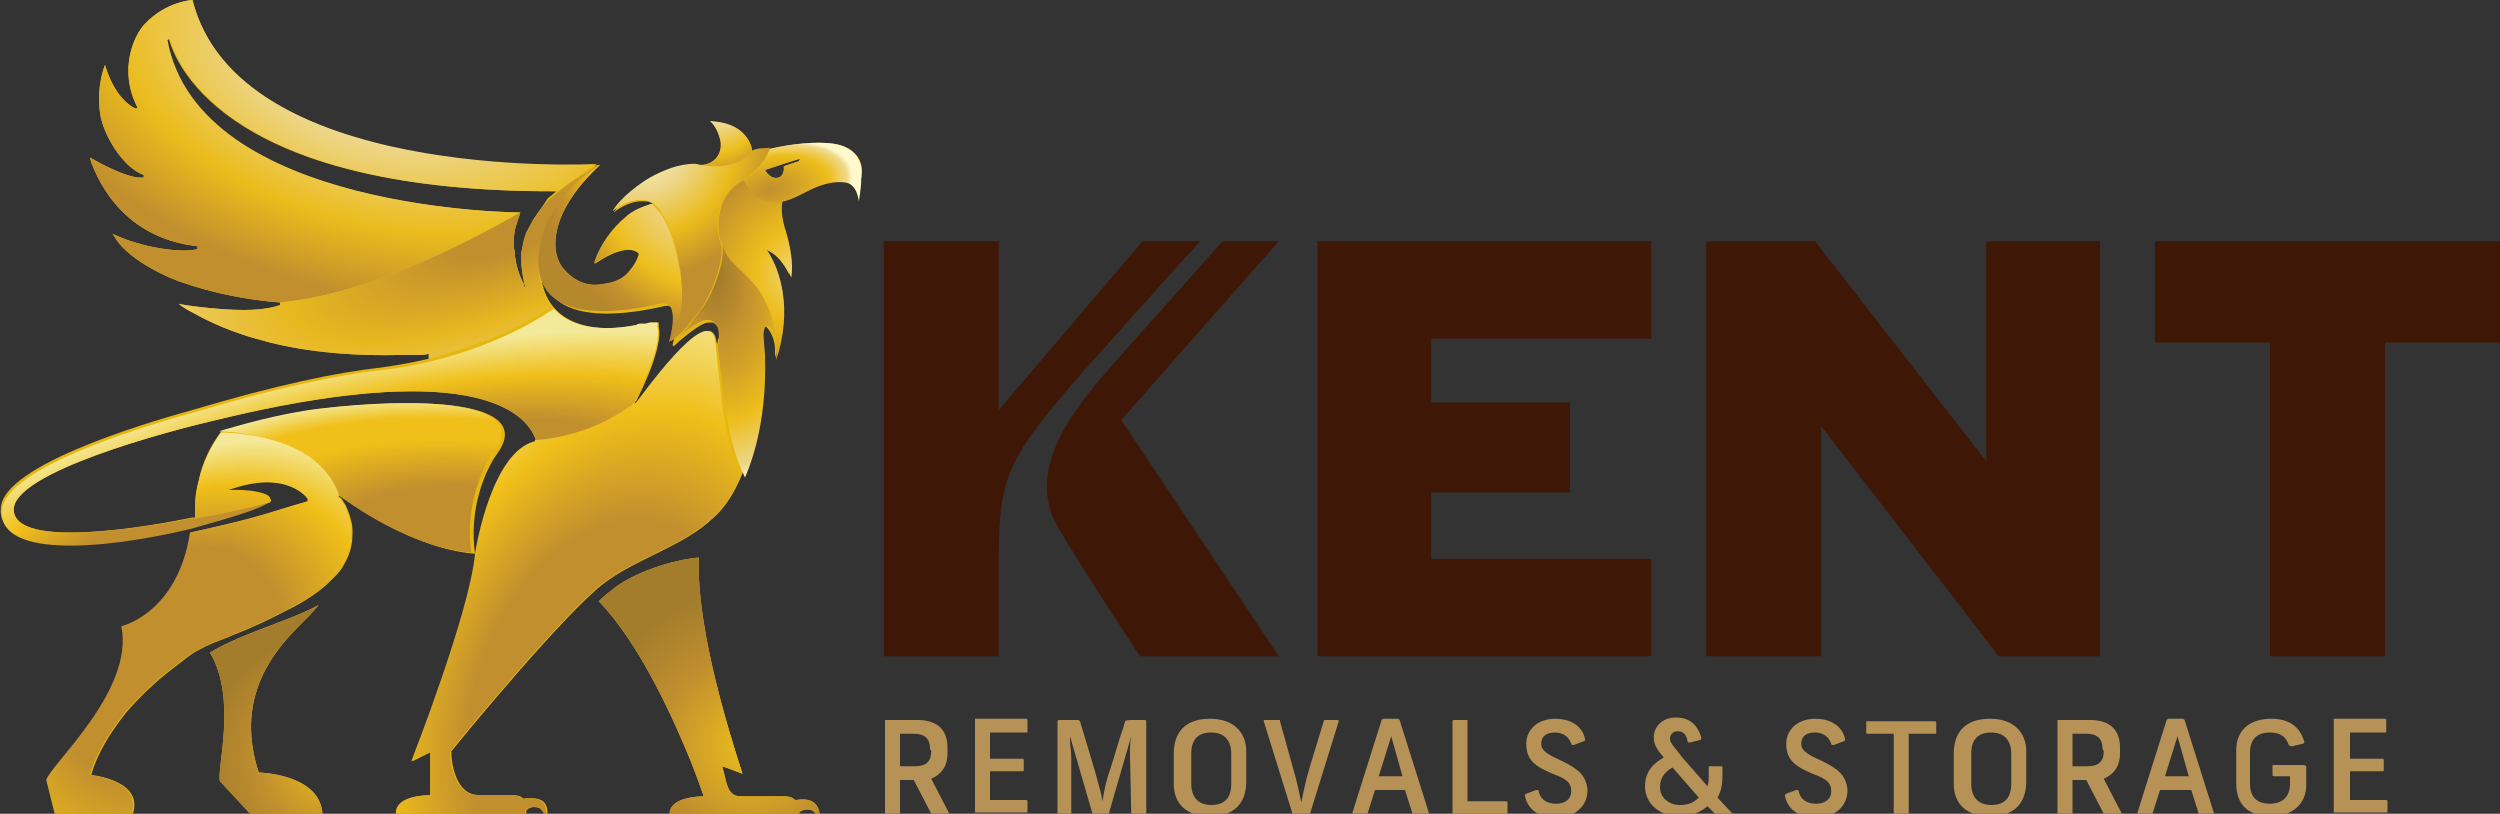 <?xml version="1.0" encoding="utf-8"?>
<!-- Generator: Adobe Illustrator 22.1.0, SVG Export Plug-In . SVG Version: 6.00 Build 0)  -->
<svg version="1.1" id="Logos" xmlns="http://www.w3.org/2000/svg" xmlns:xlink="http://www.w3.org/1999/xlink" x="0px" y="0px"
	 viewBox="0 0 200 65.1" style="enable-background:new 0 0 200 65.1;" xml:space="preserve">
<rect x="0" y="0" width="200" height="65.1" fill="#333333" stroke="none"/>
<style type="text/css">
	.st0{fill:#E6B711;}
	.st1{fill:url(#SVGID_1_);}
	.st2{fill:url(#SVGID_2_);}
	.st3{fill:url(#SVGID_3_);}
	.st4{fill:url(#SVGID_4_);}
	.st5{fill:url(#SVGID_5_);}
	.st6{fill:url(#SVGID_6_);}
	.st7{fill:url(#SVGID_7_);}
	.st8{fill:url(#SVGID_8_);}
	.st9{fill:url(#SVGID_9_);}
	.st10{fill:url(#SVGID_10_);}
	.st11{fill:url(#SVGID_11_);}
	.st12{fill:none;}
	.st13{fill:url(#SVGID_12_);}
	.st14{fill:url(#SVGID_13_);}
	.st15{fill:url(#SVGID_14_);}
	.st16{fill:url(#SVGID_15_);}
	.st17{fill:url(#SVGID_16_);}
	.st18{fill:#B79257;}
	.st19{fill:#3E1707;}
</style>
<g>
	<g>
		<g>
			<g>
				<g>
					<g>
						<g>
							<path class="st0" d="M66.7,11.5c-1.3-0.2-3.4,0-5,0.4c-0.5,0.1-1.1,0-1.5,0.3c0,0-0.1-2.3-3.4-2.5c0,0,0.5,0.3,0.8,1.4
								s-0.4,2.1-1.6,2.1c-0.1,0-0.1,0-0.2,0c0,0,0,0-0.1,0c-1.3,0-2.5,0.5-3.6,1.1c-0.7,0.4-2.4,1.6-3,2.7c0.6-0.5,1.5-0.9,2.2-0.9
								c0.3,0,0.7,0,0.9,0.2c-0.6,0.2-1.5,0.5-2.1,1.1c-2,1.7-2.5,3.7-2.5,3.7c2.8-1.9,3.6-0.8,3.6-0.8s-0.1,0.6-0.7,1.3
								c-0.5,0.7-1.3,1-2.1,1.1C47,23,45.9,22.5,45,21.4c-0.9-1.2-0.6-3,0-4.3c0.7-1.5,1.8-2.8,3-3.9l0,0C46.7,13.3,19,14.4,15.4,0
								c0,0-2.1,0.1-3.8,1.9C10.8,2.7,9.4,5.5,11,8.6l-0.1,0.1c0,0-1.6-0.5-2.5-3.5c0,0-0.7,1.6-0.4,3.8c0.2,1.7,1.8,4.4,3.5,5v0.2
								c-1.3,0.2-4.3-1.6-4.3-1.6L7.3,13c2.5,6.5,8.2,6.6,8.5,6.7v0.2c-0.5,0.3-3.7,0.2-6.6-1.1L9,18.7L9.2,19
								c0.8,1.4,3.2,2.8,5.1,3.5c2.8,1,5.6,1.5,8.1,1.7v0.2c0,0-0.9,0.4-2.9,0.4s-5-0.4-5.2-0.5c0,0,0.3,0.3,1.1,0.7
								c1.6,0.9,3.3,1.6,5.1,2.1c2.7,0.8,6.4,1.4,11.3,1.3c0.5,0,1,0,1.5,0c0.3,0,0.7,0,1-0.1c0,0.1,0,0.3,0,0.4
								c-1.7,0.4-3.1,0.6-3.8,0.7c-3.6,0.4-8.4,1.4-15.1,3.4c-1.8,0.5-14.6,4-15.3,7.6c-0.7,4,7.6,3.5,15.1,1.7
								c3.6-0.9,5.4-1.6,6.2-2l0,0l0,0l0,0c0.8-0.5-1-1-3.1-0.9l0,0v-0.1c4.7-1.6,6.4,0.8,6.4,0.8v0.2c-3.5,1-3.5,1.2-9.4,2.5
								c-1,6.5-5.5,7.5-5.5,7.5c1.1,5.1-5.7,11.1-6,12.3l0.7,2.8h6.1c1-2.8-3.3-3.2-3.3-3.2c0.5-1.8,1.6-3.5,2.8-5
								c1.1-1.3,2.4-2.5,3.7-3.5c0.7-0.5,1.3-1.1,2.1-1.5c0.7-0.4,1.5-0.7,2.3-1c0.6-0.3,1.3-0.5,1.9-0.8c1.2-0.5,2.3-1.1,3.5-1.7
								c0.9-0.5,1.7-1,2.5-1.7c0.5-0.5,1.1-1,1.4-1.6c0.3-0.5,0.5-1,0.6-1.5c0.1-0.4,0.1-0.9,0.1-1.3c0-0.4-0.1-0.7-0.2-1.1
								c-0.1-0.3-0.2-0.5-0.3-0.8c-0.1-0.2-0.2-0.3-0.3-0.5c-0.1-0.1-0.1-0.2-0.2-0.2l-0.1-0.1l0.1-0.1c1,0.7,5.8,4.3,10.8,4.7
								c-0.5-3.6,0.8-6.6,1.7-7.9c3.4-4.5-6.5-4.6-14-3.7c-3.3,0.4-6.6,1.4-8,1.8c-0.9,1.2-1.5,2.5-1.8,3.9
								c-0.2,0.7-0.3,1.5-0.3,2.2c0,0.2,0,0.5,0,0.7v0.1h-0.2C12,42.1,1.2,44,1.1,40.8c-0.1-3,12.3-6.3,16.2-7.2
								c19.7-4.8,24.8-1,25.6,1.7c-3.4,0.8-4.7,8.3-4.8,9C37.7,48.9,33,60.9,33,60.9l1.4-0.7l0.1-0.1v3.5c-3.2,0.1-2.7,1.6-2.7,1.6
								h10.3c0-0.1,0-0.2,0-0.3c0.1-0.3,0.6-0.4,1-0.3c0.3,0.1,0.4,0.3,0.5,0.5h0.2c0-0.9-0.4-1.4-1.9-1.2c-0.2,0,0-0.3-1.1-0.3
								c0,0-1.4,0-2.5,0c-1.9,0-2.2-2.7-2.2-3.5c0,0,0,0,0.1-0.1c0.7-0.9,9.1-11.1,12.2-13.4c2.7-2,6.3-2.9,8.7-5.2
								c1-0.9,1.7-2.1,2.2-3.3c0.2-0.5,1.8-3.9,1.6-9.8c-0.1-1.4-0.2-1.8,0-2.2c0.1-0.4,1,0.4,1.1,1.7c0,0.3,0,0.6,0,0.8
								c0.3-0.9,0.5-1.8,0.6-2.9c0.3-3.6-1.2-5.7-1.4-5.9c1.1,0.3,1.9,2.1,1.9,2.1c0.2-1.1-0.1-2.6-0.4-3.6c-0.4-1.2-0.4-2-0.3-2.5
								c0.8-0.2,1.6-0.6,2.4-1c1.2-0.6,2.2-0.7,2.8-0.6c1,0.1,1.1,1.5,1.1,1.5s0.2-1,0.2-1.8C69.1,13.1,68.6,11.8,66.7,11.5z
								 M42.7,17.5c-0.2,0.4-0.4,0.7-0.6,1.1c-0.2,0.5-0.3,1.1-0.4,1.6c0,0.2,0,0.4,0,0.6c0,0.5,0.1,1.1,0.2,1.6
								c0,0.2,0.1,0.3,0.1,0.5V23c-0.1-0.1-0.1-0.2-0.1-0.3c-0.4-0.7-0.6-1.5-0.7-2.2c0-0.2,0-0.4-0.1-0.7c0-0.6,0-1.2,0.2-1.8
								c0.1-0.3,0.2-0.6,0.3-0.9V17l0,0l0,0l0,0c-0.1,0-25.8-0.1-28.3-13.8l0.2-0.1c0.7,2.5,5.2,12.3,31,12.2
								c-0.2,0.2-0.5,0.4-0.7,0.6C43.5,16.4,43.1,16.9,42.7,17.5z M57.4,27.5L57.4,27.5c-0.1-0.1-0.1-0.2-0.1-0.3
								c-0.6-3.1-6,4.7-6.4,5.1l-0.1-0.1c0,0,0-0.1,0.1-0.1c1.6-3.2,2-5.1,1.8-5.9l0,0v-0.1l0,0V26l0,0v-0.1l0,0c0,0,0,0,0-0.1l0,0
								c0,0,0,0-0.1,0l0,0c0,0,0,0-0.1,0l0,0c0,0,0,0-0.1,0l0,0c0,0,0,0-0.1,0l0,0l0,0c0,0,0,0-0.1,0l0,0h-0.1l0,0
								c-0.1,0-0.3,0.1-0.4,0.1c-0.1,0-0.1,0-0.2,0c-0.1,0-0.1,0-0.2,0c-0.1,0-0.2,0-0.3,0.1l0,0c-3.6,0.7-5.6-0.2-6.6-1.3l0,0
								c-1.2-1.3-1.1-3-1.1-3h0.1c0.5,4.7,7.5,3.3,9.7,2.8c1.7-0.4,0.8,2.8,0.7,3.1l0,0l0.1,0.1l0,0l0,0c0.4-0.4,1.7-1.5,2.4-1.8
								c0.2-0.1,0.4-0.1,0.6-0.1c0.2,0,0.3,0.1,0.4,0.2c0.3,0.2,0.4,0.6,0.4,0.9C57.4,27,57.4,27.3,57.4,27.5z M63.9,12.9l-1.2,0.4
								c0,0.1,0.1,0.7-0.4,0.9c-0.7,0.2-1.1-0.6-1.1-0.6s2.7-0.9,2.8-0.9L63.9,12.9z M20.7,61.8c-1.9-5.8,1-9.5,3.2-11.7
								c0.6-0.6,1.1-1.1,1.6-1.7c-2.4,1.3-6,2.2-8.7,3.8c2.2,3.7,0.5,9.4,0.8,10.3l2.6,2.8h5.6C25.8,61.9,20.7,61.8,20.7,61.8z
								 M63.7,64c-0.3,0-0.1-0.3-1.1-0.3c0,0-2.4,0-3.4,0c-1.1,0-1.1-1.4-1.4-2.3v-0.1l1.6,0.6c-3-9.2-3.6-14.4-3.5-17.3
								c-2.2,0.2-5.1,1.2-6.7,2.4c-0.4,0.3-0.9,0.7-1.3,1.1c3.5,3.6,6.3,10.2,7.4,12.9c0.3,0.8,0.5,1.3,0.5,1.3l0.5,1.4
								c-3.2,0.1-2.7,1.6-2.7,1.6h10.3c0-0.1,0-0.1,0-0.2c0.1-0.3,0.6-0.4,1-0.3c0.2,0.1,0.4,0.3,0.5,0.5h0.2
								C65.5,64.3,65,63.8,63.7,64z M21.3,40.2L21.3,40.2L21.3,40.2L21.3,40.2z"/>
						</g>
					</g>
					<g>
						
							<radialGradient id="SVGID_1_" cx="3620.461" cy="-287.525" r="24.445" fx="3624.605" fy="-282.832" gradientTransform="matrix(0.232 0 0 -0.232 -783.102 -57.968)" gradientUnits="userSpaceOnUse">
							<stop  offset="0" style="stop-color:#FFF9CC"/>
							<stop  offset="0.116" style="stop-color:#FAF0BB"/>
							<stop  offset="0.346" style="stop-color:#EED98E"/>
							<stop  offset="0.371" style="stop-color:#EDD689"/>
							<stop  offset="0.685" style="stop-color:#EDBE1C"/>
							<stop  offset="1" style="stop-color:#C18F2E"/>
						</radialGradient>
						<path class="st1" d="M56.8,9.7c0,0,0.5,0.3,0.8,1.4s-0.4,2.1-1.6,2.1c-0.1,0-0.1,0-0.2,0c0,0,0,0-0.1,0c3.5,0.8,4.5-1,4.5-1
							C60.2,12.2,60.1,9.8,56.8,9.7z"/>
						
							<radialGradient id="SVGID_2_" cx="3490.044" cy="-511.904" r="43.422" gradientTransform="matrix(0.232 0 0 -0.232 -783.102 -57.968)" gradientUnits="userSpaceOnUse">
							<stop  offset="0" style="stop-color:#EDBE1C"/>
							<stop  offset="0.58" style="stop-color:#C18F2E"/>
							<stop  offset="1" style="stop-color:#A47D2C"/>
						</radialGradient>
						<path class="st2" d="M20.7,61.8c-1.9-5.8,1-9.5,3.2-11.7c0.6-0.6,1.1-1.1,1.6-1.7c-2.4,1.3-6,2.2-8.7,3.8
							c2.2,3.7,0.5,9.4,0.8,10.3l2.6,2.8h5.6C25.8,61.9,20.7,61.8,20.7,61.8z"/>
						<g>
							
								<radialGradient id="SVGID_3_" cx="3634.102" cy="-507.063" r="53.152" gradientTransform="matrix(0.232 0 0 -0.232 -783.102 -57.968)" gradientUnits="userSpaceOnUse">
								<stop  offset="0" style="stop-color:#EDBE1C"/>
								<stop  offset="0.58" style="stop-color:#C18F2E"/>
								<stop  offset="1" style="stop-color:#A47D2C"/>
							</radialGradient>
							<path class="st3" d="M63.7,64c-0.3,0-0.1-0.3-1.1-0.3c0,0-2.4,0-3.4,0c-1.1,0-1.1-1.4-1.4-2.3v-0.1l1.6,0.6
								c-3-9.2-3.6-14.4-3.5-17.3c-2.2,0.2-5.1,1.2-6.7,2.4c-0.4,0.3-0.9,0.7-1.3,1.1c3.5,3.6,6.3,10.2,7.4,12.9
								c0.3,0.8,0.5,1.3,0.5,1.3l0.5,1.4c-3.2,0.1-2.7,1.6-2.7,1.6h10.3c0-0.1,0-0.1,0-0.2c0.1-0.3,0.6-0.4,1-0.3
								c0.2,0.1,0.4,0.3,0.5,0.5h0.2C65.5,64.3,65,63.8,63.7,64z"/>
						</g>
						
							<radialGradient id="SVGID_4_" cx="3500.21" cy="901.809" r="29.231" gradientTransform="matrix(-0.226 5.426493e-02 2.914103e-02 0.121 826.317 -283.841)" gradientUnits="userSpaceOnUse">
							<stop  offset="4.365410e-03" style="stop-color:#C18F2E"/>
							<stop  offset="0.316" style="stop-color:#D2A127"/>
							<stop  offset="0.713" style="stop-color:#EDBE1C"/>
							<stop  offset="0.932" style="stop-color:#F0D989"/>
							<stop  offset="0.951" style="stop-color:#F4E29D"/>
							<stop  offset="1" style="stop-color:#FFF9CC"/>
						</radialGradient>
						<path class="st4" d="M66.7,11.5c-1.3-0.2-3.4,0-5.1,0.4c-0.2,0.6-0.8,1.8-2.2,2.5c0.1,0.3,0.6,1.2,1.5,1.6
							c1.4,0.6,2.7-0.2,3.9-0.8s2.2-0.7,2.8-0.6c1,0.1,1.1,1.5,1.1,1.5s0.2-1,0.2-1.8C69.1,13.1,68.6,11.8,66.7,11.5z M63.9,12.9
							l-1.2,0.4c0,0.1,0.1,0.7-0.4,0.9c-0.7,0.2-1.1-0.6-1.1-0.6s2.7-0.9,2.8-0.9L63.9,12.9z"/>
						
							<radialGradient id="SVGID_5_" cx="3800.078" cy="318.892" r="142.273" gradientTransform="matrix(-8.365428e-02 0.216 0.143 5.549835e-02 320.247 -782.615)" gradientUnits="userSpaceOnUse">
							<stop  offset="0" style="stop-color:#C18F2E"/>
							<stop  offset="0.449" style="stop-color:#C18F2E"/>
							<stop  offset="0.726" style="stop-color:#F0BF19"/>
							<stop  offset="1" style="stop-color:#F4E999"/>
						</radialGradient>
						<path class="st5" d="M57.2,27.2c-0.6-3.1-6,4.7-6.4,5.1l-0.1-0.1l0,0c-2.2,1.8-5.1,2.8-7.9,3v0.1c-3.4,0.8-4.7,8.3-4.8,9
							c-0.4,4.6-5.1,16.6-5.1,16.6l1.4-0.7l0.1-0.1v3.5c-3.2,0.1-2.7,1.6-2.7,1.6H42c0-0.1,0-0.2,0-0.3c0.1-0.3,0.6-0.4,1-0.3
							c0.3,0.1,0.4,0.3,0.5,0.5h0.2c0-0.9-0.4-1.4-1.9-1.2c-0.2,0,0-0.3-1.1-0.3c0,0-1.4,0-2.5,0c-1.9,0-2.2-2.7-2.2-3.5
							c0,0,0,0,0.1-0.1c0.7-0.9,9.1-11.1,12.2-13.4c2.7-2,6.3-2.9,8.7-5.2c1-0.9,1.7-2.1,2.2-3.3C57.8,34.9,57.6,30.4,57.2,27.2z"/>
						
							<radialGradient id="SVGID_6_" cx="3623.505" cy="-306.86" r="62.635" gradientTransform="matrix(0.232 0 0 -0.232 -783.102 -57.968)" gradientUnits="userSpaceOnUse">
							<stop  offset="0" style="stop-color:#FFF9CC"/>
							<stop  offset="0.116" style="stop-color:#FAF0BB"/>
							<stop  offset="0.346" style="stop-color:#EED98E"/>
							<stop  offset="0.371" style="stop-color:#EDD689"/>
							<stop  offset="0.685" style="stop-color:#EDBE1C"/>
							<stop  offset="0.897" style="stop-color:#C18F2E"/>
							<stop  offset="1" style="stop-color:#B5882D"/>
						</radialGradient>
						<path class="st6" d="M43.1,21.5c0.5,4.7,7.5,3.3,9.7,2.8c1.7-0.4,0.8,2.8,0.7,3.1c0.2-0.2,0.3-0.3,0.4-0.5
							c0.2-0.3,0.2-0.5,0.3-0.7c0.1-0.3,0.2-0.6,0.2-0.9c0.2-0.9,0.2-1.8,0.1-2.9c-0.1-0.9-0.3-1.8-0.5-2.6
							c-0.2-0.8-0.5-1.6-0.9-2.3c-0.2-0.4-0.6-0.9-1-1.2c-0.6,0.2-1.5,0.5-2.1,1.1c-2,1.7-2.5,3.7-2.5,3.7c2.8-1.9,3.6-0.8,3.6-0.8
							s-0.1,0.6-0.7,1.3c-0.5,0.7-1.3,1-2.1,1.1C47,23,45.9,22.5,45,21.4c-0.9-1.2-0.6-3,0-4.3c0.7-1.5,1.8-2.8,3-3.9
							c-2.9,1.7-5.2,4.9-5.1,8.3H43.1z"/>
						
							<radialGradient id="SVGID_7_" cx="3580.823" cy="-952.377" r="124.714" gradientTransform="matrix(0.231 2.174824e-02 9.426841e-03 -0.1 -779.337 -128.489)" gradientUnits="userSpaceOnUse">
							<stop  offset="0.451" style="stop-color:#C18F2E"/>
							<stop  offset="0.741" style="stop-color:#F0BF19"/>
							<stop  offset="0.875" style="stop-color:#F0BF19"/>
							<stop  offset="1" style="stop-color:#F4E999"/>
						</radialGradient>
						<path class="st7" d="M25.5,32.7c-3.3,0.4-6.6,1.4-8,1.8l0,0c1.1,0,4.9,0.4,7.4,2.2c1.8,1.4,2,2.8,2,2.8
							c1,0.7,5.8,4.3,10.8,4.7c-0.5-3.6,0.8-6.6,1.7-7.9C42.9,31.9,33,31.8,25.5,32.7z"/>
						
							<radialGradient id="SVGID_8_" cx="3137.935" cy="-528.18" r="0" gradientTransform="matrix(0.145 -0.181 -0.136 -0.108 -504.38 551.906)" gradientUnits="userSpaceOnUse">
							<stop  offset="0" style="stop-color:#C1912E"/>
							<stop  offset="0.457" style="stop-color:#C1912E"/>
							<stop  offset="0.776" style="stop-color:#F0BF19"/>
							<stop  offset="1" style="stop-color:#F4E999"/>
						</radialGradient>
						<path class="st8" d="M21.3,40.2L21.3,40.2L21.3,40.2L21.3,40.2z"/>
						
							<radialGradient id="SVGID_9_" cx="3393.536" cy="-1300.977" r="188.569" gradientTransform="matrix(0.225 -5.612564e-02 -1.901391e-02 -7.623114e-02 -760.349 135.371)" gradientUnits="userSpaceOnUse">
							<stop  offset="0.602" style="stop-color:#C1912E"/>
							<stop  offset="0.798" style="stop-color:#F0BF19"/>
							<stop  offset="1" style="stop-color:#F4E999"/>
						</radialGradient>
						<path class="st9" d="M21.4,40.2L21.4,40.2C21.3,40.2,21.3,40.2,21.4,40.2C21.3,40.2,21.4,40.2,21.4,40.2z"/>
						
							<radialGradient id="SVGID_10_" cx="3393.116" cy="-1301.021" r="186.642" gradientTransform="matrix(0.225 -5.612564e-02 -1.901391e-02 -7.623114e-02 -760.352 135.354)" gradientUnits="userSpaceOnUse">
							<stop  offset="0.602" style="stop-color:#C18F2E"/>
							<stop  offset="0.798" style="stop-color:#F0BF19"/>
							<stop  offset="1" style="stop-color:#F4E999"/>
						</radialGradient>
						<path class="st10" d="M50.8,32.1L50.8,32.1c1.6-3.2,2-5.1,1.8-5.9l0,0v-0.1l0,0V26l0,0v-0.1l0,0c0,0,0,0,0-0.1l0,0
							c0,0,0,0-0.1,0l0,0c0,0,0,0-0.1,0l0,0c0,0,0,0-0.1,0l0,0c0,0,0,0-0.1,0l0,0l0,0c0,0,0,0-0.1,0l0,0H52l0,0
							c-0.1,0-0.3,0.1-0.4,0.1c-0.1,0-0.1,0-0.2,0c-0.1,0-0.1,0-0.2,0c-0.1,0-0.2,0-0.3,0.1l0,0c-3.6,0.7-5.6-0.2-6.6-1.3
							c-5.3,3.6-11.6,4.7-13.7,4.9C27,30,22.2,31,15.5,33c-1.8,0.5-14.6,4-15.3,7.6c-0.7,4,7.6,3.5,15.1,1.7c3.6-1,5.5-1.6,6.2-2.1
							c-2.9,0.7-3.9,0.9-6.3,1.3C12,42.1,1.2,44,1.1,40.8c-0.1-3,12.3-6.3,16.2-7.2c19.7-4.8,24.8-1,25.6,1.7c0,0,0,0,0-0.1
							c2.8-0.2,5.7-1.3,7.9-3l0,0l0,0l0,0l0,0C50.7,32.2,50.7,32.1,50.8,32.1z"/>
						
							<radialGradient id="SVGID_11_" cx="3067.092" cy="-550.492" r="98.454" fx="3075.815" fy="-516.945" gradientTransform="matrix(0.145 -0.181 -0.136 -0.108 -504.262 551.7)" gradientUnits="userSpaceOnUse">
							<stop  offset="0" style="stop-color:#C18F2E"/>
							<stop  offset="0.457" style="stop-color:#C18F2E"/>
							<stop  offset="0.776" style="stop-color:#F0BF19"/>
							<stop  offset="1" style="stop-color:#F4E999"/>
						</radialGradient>
						<path class="st11" d="M18.3,39.2C18.2,39.2,18.2,39.2,18.3,39.2L18.3,39.2c4.7-1.7,6.3,0.7,6.3,0.7v0.2
							c-3.5,1-3.5,1.2-9.4,2.5c-1,6.5-5.5,7.5-5.5,7.5c1.1,5.1-5.7,11.1-6,12.3l0.7,2.8h6.1c1-2.8-3.3-3.2-3.3-3.2
							c0.5-1.8,1.6-3.5,2.8-5c1.1-1.3,2.4-2.5,3.7-3.5c0.7-0.5,1.3-1.1,2.1-1.5c0.7-0.4,1.5-0.7,2.3-1c0.6-0.3,1.3-0.5,1.9-0.8
							c1.2-0.5,2.3-1.1,3.5-1.7c0.9-0.5,1.7-1,2.5-1.7c0.5-0.5,1.1-1,1.4-1.6c0.3-0.5,0.5-1,0.6-1.5c0.1-0.4,0.1-0.9,0.1-1.3
							c0-0.4-0.1-0.7-0.2-1.1c-0.1-0.3-0.2-0.5-0.3-0.8c-0.1-0.2-0.2-0.3-0.3-0.5c-0.1-0.1-0.1-0.2-0.2-0.2L27,39.7l0.1-0.1
							c0,0-0.3-1.4-2-2.8c-2.4-1.9-6.2-2.2-7.4-2.2c-0.9,1.2-1.5,2.5-1.8,3.9c-0.2,0.7-0.3,1.5-0.3,2.2c0,0.2,0,0.5,0,0.7v0.1
							c2.2-0.4,3.2-0.6,6-1.3C22.1,39.7,20.3,39.2,18.3,39.2z"/>
						<path class="st12" d="M42.4,18.2c0,0.1-0.1,0.2-0.1,0.3C42.3,18.3,42.3,18.3,42.4,18.2z"/>
						<path class="st12" d="M42.6,17.7c0,0.1-0.1,0.2-0.1,0.2C42.6,17.8,42.6,17.8,42.6,17.7z"/>
						<path class="st12" d="M42.9,17.2c0,0.1-0.1,0.1-0.1,0.2C42.9,17.3,42.9,17.3,42.9,17.2z"/>
						
							<radialGradient id="SVGID_12_" cx="3145.602" cy="766.507" r="170.512" gradientTransform="matrix(-0.223 -6.325249e-02 -3.682686e-02 0.13 759.586 104.722)" gradientUnits="userSpaceOnUse">
							<stop  offset="0" style="stop-color:#FFF9CC"/>
							<stop  offset="7.966173e-02" style="stop-color:#FAF0BB"/>
							<stop  offset="0.237" style="stop-color:#EED98E"/>
							<stop  offset="0.255" style="stop-color:#EDD689"/>
							<stop  offset="0.539" style="stop-color:#EBBC1D"/>
							<stop  offset="0.786" style="stop-color:#C18F2E"/>
						</radialGradient>
						<path class="st13" d="M40.7,17.6L40.7,17.6c0.2-0.1,0.3-0.2,0.5-0.3c0,0,0.1,0,0.1-0.1c0.2-0.1,0.3-0.2,0.4-0.2l0,0l0,0
							c-0.1,0-25.8-0.1-28.3-13.8l0.2-0.1c0.7,2.5,5.2,12.3,31,12.2c0.7-0.5,1.2-0.9,1.7-1.2c0.1-0.1,0.2-0.1,0.2-0.2l0.1-0.1
							c0.2-0.1,0.3-0.2,0.5-0.3s0.4-0.3,0.7-0.4H48C46.8,13.2,19,14.4,15.4,0c0,0-2.1,0.1-3.8,1.9C10.8,2.7,9.4,5.5,11,8.6l-0.1,0.1
							c0,0-1.6-0.5-2.5-3.5c0,0-0.7,1.6-0.4,3.8c0.2,1.7,1.8,4.4,3.5,5v0.2c-1.3,0.2-4.3-1.6-4.3-1.6L7.3,13
							c2.5,6.5,8.2,6.6,8.5,6.7v0.2c-0.5,0.3-3.7,0.2-6.6-1.1L9,18.7L9.2,19c0.8,1.4,3.2,2.8,5.1,3.5c2.8,1,5.6,1.5,8.1,1.7
							C28.6,23.6,35.5,20.4,40.7,17.6z"/>
						
							<radialGradient id="SVGID_13_" cx="3391.615" cy="-1159.439" r="151.737" gradientTransform="matrix(0.217 -8.285789e-02 -2.871465e-02 -7.506608e-02 -728.267 212.285)" gradientUnits="userSpaceOnUse">
							<stop  offset="0.138" style="stop-color:#C18F2E"/>
							<stop  offset="0.537" style="stop-color:#E8B820"/>
							<stop  offset="1" style="stop-color:#EDD687"/>
						</radialGradient>
						<path class="st14" d="M48,13.2h-0.2c-0.9,0.6-1.7,1-3.2,2.2c-0.2,0.2-0.5,0.4-0.7,0.6c-0.5,0.5-0.9,1-1.2,1.6
							c-0.2,0.4-0.4,0.7-0.6,1.1c-0.2,0.5-0.3,1.1-0.4,1.6c0,0.2,0,0.4,0,0.6c0,0.5,0.1,1.1,0.2,1.6c0,0.2,0.1,0.3,0.1,0.5l0,0
							c-0.1-0.1-0.1-0.2-0.1-0.3c-0.4-0.7-0.6-1.5-0.7-2.2c0-0.2,0-0.4-0.1-0.7c0-0.6,0-1.2,0.2-1.8c0.1-0.3,0.2-0.6,0.3-0.9V17l0,0
							c-5.2,3-12.7,6.6-19.2,7.2v0.2c0,0-0.9,0.4-2.9,0.4s-5-0.4-5.2-0.5c0,0,0.3,0.3,1.1,0.7c1.6,0.9,3.3,1.6,5.1,2.1
							c2.7,0.8,6.4,1.4,11.3,1.3c0.5,0,1,0,1.5,0c0.3,0,0.7,0,1-0.1c0,0.1,0,0.3,0,0.4c2.7-0.7,6.3-1.9,9.6-4
							c0.1-0.1,0.2-0.1,0.3-0.2c-1.2-1.3-1.1-3-1.1-3C42.8,18,45.2,14.9,48,13.2z"/>
						
							<radialGradient id="SVGID_14_" cx="3596.786" cy="-298.764" r="47.024" gradientTransform="matrix(0.232 0 0 -0.232 -783.102 -57.968)" gradientUnits="userSpaceOnUse">
							<stop  offset="0" style="stop-color:#FFF9CC"/>
							<stop  offset="0.116" style="stop-color:#FAF0BB"/>
							<stop  offset="0.346" style="stop-color:#EED98E"/>
							<stop  offset="0.371" style="stop-color:#EDD689"/>
							<stop  offset="0.685" style="stop-color:#EBBC1D"/>
							<stop  offset="1" style="stop-color:#C18F2E"/>
						</radialGradient>
						<path class="st15" d="M54.8,26.3c0.1-0.2,0.3-0.3,0.4-0.5c0.5-0.6,1-1.2,1.3-1.8c0.4-0.7,1.4-2.9,1.2-4.4c0,0-0.4-0.9-0.3-2
							c0.2-1.7,0.8-2.7,2-3.2c0.1,0,0.2-0.1,0.3-0.2c1.2-0.8,1.7-1.8,1.9-2.4l0,0c-0.5,0.1-1.1,0-1.5,0.3c0,0-1,1.8-4.5,1
							c-1.3,0-2.5,0.5-3.6,1.1c-0.7,0.4-2.4,1.6-3,2.7c0.6-0.5,1.5-0.9,2.2-0.9c0.3,0,0.7,0,0.9,0.2l0,0c0.1,0,0.1,0.1,0.2,0.1
							c0.1,0,0.1,0.1,0.1,0.1l0,0l0,0c0.3,0.2,0.5,0.5,0.6,0.8l0,0l0.1,0.1c0.2,0.4,0.4,0.7,0.5,1.1c0.1,0.2,0.1,0.4,0.2,0.6
							c0.1,0.2,0.1,0.4,0.2,0.6c0.2,0.9,0.4,1.7,0.5,2.6c0.1,1.2,0.1,2.1-0.1,2.9c-0.1,0.3-0.1,0.6-0.2,0.9c0,0.1-0.1,0.2-0.1,0.4
							c0,0.1-0.1,0.2-0.2,0.3c0,0,0,0.1-0.1,0.1l0,0l0,0l0,0l0,0l0,0c0,0,0,0,0,0.1l0,0c0,0,0,0,0,0.1l0,0c0,0,0,0-0.1,0.1l0,0
							c0,0,0,0-0.1,0.1l0,0l0,0l0,0l0.1,0.1l0,0l0,0C54,27.1,54.6,26.5,54.8,26.3z"/>
						
							<radialGradient id="SVGID_15_" cx="3652.371" cy="-344.572" r="38.417" gradientTransform="matrix(0.232 0 0 -0.232 -783.102 -57.968)" gradientUnits="userSpaceOnUse">
							<stop  offset="0" style="stop-color:#F0D989"/>
							<stop  offset="0.423" style="stop-color:#EDBE1C"/>
							<stop  offset="1" style="stop-color:#C18F2E"/>
						</radialGradient>
						<path class="st16" d="M63.3,22.2c0.2-1.1-0.1-2.6-0.4-3.6c-0.4-1.2-0.4-2-0.3-2.5c-0.5,0.1-1,0.1-1.6-0.1
							c-0.9-0.4-1.4-1.3-1.5-1.6c-1.1,0.6-1.8,1.5-2,3.2l0,0l0,0c0,0.1,0,0.1,0,0.2l0,0c-0.1,1.1,0.3,1.8,0.3,1.8
							c0.6,1.5,1.4,1.8,2.5,3.1c1.5,1.7,1.8,3.8,1.8,5.2c0,0.3,0,0.6,0,0.9c0.3-0.9,0.5-1.8,0.6-2.9c0.3-3.6-1.2-5.7-1.4-5.9
							C62.5,20.4,63.3,22.2,63.3,22.2z"/>
						
							<radialGradient id="SVGID_16_" cx="3924.224" cy="203.465" r="72.122" gradientTransform="matrix(2.865454e-02 0.23 0.123 -1.537502e-02 -80.456 -877.601)" gradientUnits="userSpaceOnUse">
							<stop  offset="0" style="stop-color:#9C782C"/>
							<stop  offset="5.738250e-02" style="stop-color:#A27C2C"/>
							<stop  offset="0.222" style="stop-color:#B7892D"/>
							<stop  offset="0.286" style="stop-color:#C18F2E"/>
							<stop  offset="0.474" style="stop-color:#D2A127"/>
							<stop  offset="0.713" style="stop-color:#EDBE1C"/>
							<stop  offset="0.932" style="stop-color:#EDD689"/>
							<stop  offset="0.951" style="stop-color:#F2E09D"/>
							<stop  offset="1" style="stop-color:#FFF9CC"/>
						</radialGradient>
						<path class="st17" d="M60.3,22.7c-1.1-1.3-2-1.6-2.5-3.1c0.2,1.5-0.8,3.7-1.2,4.4c-0.4,0.7-0.9,1.2-1.3,1.8
							c-0.1,0.2-0.3,0.3-0.4,0.5c-0.2,0.2-0.7,0.8-1.2,1.2l0,0c0.4-0.4,1.7-1.5,2.4-1.8c0.2-0.1,0.4-0.1,0.6-0.1
							c0.2,0,0.3,0.1,0.4,0.2c0.3,0.2,0.4,0.6,0.4,0.9s0,0.5,0,0.8h-0.1c0.4,3.1,0.6,7.5,2.2,10.7c0.2-0.5,1.8-3.9,1.6-9.8
							c-0.1-1.4-0.2-1.8,0-2.2c0.2-0.4,1,0.4,1.1,1.8c0,0,0,0,0-0.1C62,26.6,61.8,24.5,60.3,22.7z"/>
					</g>
				</g>
				<g>
					<g>
						<g>
							<path class="st18" d="M74.7,65.2c-0.1,0-0.1,0-0.2-0.1l-1.4-2.7H72v2.7c0,0.1-0.1,0.1-0.1,0.1h-1c-0.1,0-0.1-0.1-0.1-0.1
								v-7.5h2.6c1.7,0,2.4,0.9,2.4,2.2v0.5c0,0.9-0.4,1.6-1.3,2l1.5,2.9c0,0.1,0,0.1-0.1,0.1L74.7,65.2L74.7,65.2z M74.4,59.9
								c0-0.8-0.4-1.2-1.3-1.2H72v2.6h1.2c0.9,0,1.3-0.4,1.3-1.2L74.4,59.9L74.4,59.9z"/>
							<path class="st18" d="M78,65.2v-7.7h4.1c0.1,0,0.1,0.1,0.1,0.2v0.8c0,0.1,0,0.1-0.1,0.1h-2.9v2.1h2.6c0.1,0,0.1,0.1,0.1,0.1
								v0.8c0,0.1,0,0.1-0.1,0.1h-2.6V64h2.9c0.1,0,0.1,0.1,0.1,0.1v0.8c0,0.1,0,0.1-0.1,0.1H78V65.2z"/>
							<path class="st18" d="M90.5,65.2C90.4,65.2,90.4,65.1,90.5,65.2l-0.1-4.8c0-0.5,0-1.1,0.1-1.5l0,0l-1.8,6.2
								c0,0.1-0.1,0.1-0.2,0.1h-1c-0.1,0-0.1-0.1-0.1-0.1l-1.8-6.2c0,0.1,0,0.2,0,0.3c0,0.4,0.1,0.9,0.1,1.4v4.6
								c0,0.1-0.1,0.1-0.1,0.1h-0.9c-0.1,0-0.1-0.1-0.1-0.1v-7.4c0-0.1,0-0.2,0.1-0.2h1.5c0.1,0,0.1,0,0.2,0.1l1.2,4
								c0.2,0.8,0.5,1.7,0.6,2.4c0.1-0.7,0.3-1.7,0.6-2.5c0.4-1.2,0.7-2.4,1.1-3.5c0-0.1,0.1-0.3,0.1-0.4c0.1-0.1,0.4-0.1,0.6-0.1h1
								c0.1,0,0.1,0.1,0.1,0.1v7.4c0,0.1-0.1,0.1-0.1,0.1S90.5,65.2,90.5,65.2z"/>
							<path class="st18" d="M99.7,62.5c0,1.7-0.9,2.8-2.9,2.8c-1.9,0-2.9-1-2.9-2.6v-2.4c0-1.7,0.9-2.8,2.9-2.8
								c1.9,0,2.9,1.1,2.9,2.6V62.5z M98.5,60.3c0-1-0.5-1.7-1.6-1.7s-1.6,0.6-1.6,1.7v2.4c0,1,0.5,1.7,1.6,1.7s1.6-0.6,1.6-1.7
								V60.3z"/>
							<path class="st18" d="M103.6,65.2c-0.1,0-0.1-0.1-0.2-0.1l-2.3-7.4c0-0.1,0-0.1,0.1-0.1h1.1c0.1,0,0.1,0,0.1,0.1l1,3.6
								c0.3,1,0.5,1.9,0.7,2.9l0,0c0.2-1,0.4-1.9,0.7-2.9l1.1-3.6c0-0.1,0.1-0.1,0.1-0.1h1c0.1,0,0.1,0.1,0.1,0.1l-2.3,7.4
								c0,0.1-0.1,0.1-0.2,0.1H103.6z"/>
							<path class="st18" d="M113.2,65.2c-0.1,0-0.1-0.1-0.2-0.1l-0.6-1.9H110l-0.6,1.9c0,0.1-0.1,0.1-0.2,0.1h-0.9
								c-0.1,0-0.1-0.1-0.1-0.2l2.3-7.3c0-0.1,0.1-0.2,0.2-0.2h1.1c0.1,0,0.2,0.1,0.2,0.2l2.3,7.3c0,0.1,0,0.2-0.1,0.2H113.2z
								 M111.3,58.9l-1,3.2h1.9L111.3,58.9z"/>
							<path class="st18" d="M116.2,65.2v-7.5c0-0.1,0.1-0.1,0.1-0.1h1c0.1,0,0.1,0,0.1,0.1v6.4h3.1c0.1,0,0.1,0.1,0.1,0.2v0.8
								c0,0.1,0,0.1-0.1,0.1H116.2z"/>
							<path class="st18" d="M122.9,63.2c0.1,0,0.2,0,0.2,0.1c0.1,0.6,0.6,1,1.4,1c0.6,0,1.2-0.3,1.2-1c0-0.7-0.4-1-1.5-1.4
								c-1.4-0.6-2.1-1.1-2.1-2.4c0-1.2,1-2,2.3-2c1.4,0,2.2,0.7,2.4,1.6c0,0.1,0,0.2-0.1,0.2l-0.8,0.3c-0.1,0-0.2,0-0.2-0.1
								c-0.2-0.6-0.7-0.9-1.3-0.9c-0.7,0-1.1,0.3-1.1,0.9c0,0.6,0.6,0.9,1.7,1.4c1.2,0.6,1.9,1.1,2,2.3c0,1.3-1,2.2-2.5,2.2
								c-1.6,0-2.3-0.8-2.5-1.7c0-0.1,0-0.2,0.1-0.2L122.9,63.2z"/>
							<path class="st18" d="M137.4,65.2c-0.1,0-0.1,0-0.2-0.1l-0.6-0.6c-0.6,0.5-1.3,0.8-2.3,0.8c-1.5,0-2.7-1-2.7-2.4
								c0-1.1,0.6-1.8,1.5-2.3c-0.5-0.6-0.8-1-0.8-1.6c0-0.8,0.6-1.6,1.8-1.6c1.3,0,1.8,0.9,2,1.6c0,0.1,0,0.2-0.1,0.2l-0.8,0.2
								c-0.1,0-0.2,0-0.2-0.1c-0.1-0.7-0.5-0.8-0.8-0.8c-0.4,0-0.6,0.3-0.6,0.6c0,0.4,0.5,0.8,0.9,1.4l2.1,2.4
								c0.1-0.3,0.1-0.6,0.1-0.9v-0.6c0-0.1,0-0.1,0.1-0.1h0.9c0.1,0,0.1,0.1,0.1,0.1V62c0,0.7-0.1,1.3-0.4,1.8l1.3,1.4
								c0.1,0.1,0,0.1-0.1,0.1h-1.2V65.2z M133.8,61.4c-0.7,0.4-1,0.9-1,1.6c0,0.8,0.7,1.4,1.6,1.4c0.7,0,1.1-0.2,1.5-0.6
								L133.8,61.4z"/>
							<path class="st18" d="M143.7,63.2c0.1,0,0.2,0,0.2,0.1c0.1,0.6,0.6,1,1.4,1c0.6,0,1.2-0.3,1.2-1c0-0.7-0.4-1-1.5-1.4
								c-1.4-0.6-2.1-1.1-2.1-2.4c0-1.2,1-2,2.3-2c1.4,0,2.2,0.7,2.4,1.6c0,0.1,0,0.2-0.1,0.2l-0.8,0.3c-0.1,0-0.2,0-0.2-0.1
								c-0.2-0.6-0.7-0.9-1.3-0.9c-0.7,0-1.1,0.3-1.1,0.9c0,0.6,0.6,0.9,1.7,1.4c1.2,0.6,1.9,1.1,2,2.3c0,1.3-1,2.2-2.5,2.2
								c-1.6,0-2.3-0.8-2.5-1.7c0-0.1,0-0.2,0.1-0.2L143.7,63.2z"/>
							<path class="st18" d="M151.6,65.2c-0.1,0-0.1-0.1-0.1-0.1v-6.4h-2.1c-0.1,0-0.1-0.1-0.1-0.1v-0.8c0-0.1,0-0.1,0.1-0.1h5.4
								c0.1,0,0.1,0.1,0.1,0.1v0.8c0,0.1,0,0.1-0.1,0.1h-2.1v6.4c0,0.1-0.1,0.1-0.1,0.1H151.6z"/>
							<path class="st18" d="M162.1,62.5c0,1.7-0.9,2.8-2.9,2.8c-1.9,0-2.9-1-2.9-2.6v-2.4c0-1.7,0.9-2.8,2.9-2.8
								c1.9,0,2.9,1.1,2.9,2.6V62.5z M160.9,60.3c0-1-0.5-1.7-1.6-1.7s-1.6,0.6-1.6,1.7v2.4c0,1,0.5,1.7,1.6,1.7s1.6-0.6,1.6-1.7
								V60.3z"/>
							<path class="st18" d="M168.5,65.2c-0.1,0-0.1,0-0.2-0.1l-1.4-2.7h-1.1v2.7c0,0.1-0.1,0.1-0.1,0.1h-1c-0.1,0-0.1-0.1-0.1-0.1
								v-7.5h2.6c1.7,0,2.4,0.9,2.4,2.2v0.5c0,0.9-0.4,1.6-1.3,2l1.5,2.9c0,0.1,0,0.1-0.1,0.1L168.5,65.2L168.5,65.2z M168.2,59.9
								c0-0.8-0.4-1.2-1.3-1.2h-1.1v2.6h1.2c0.9,0,1.3-0.4,1.3-1.2L168.2,59.9L168.2,59.9z"/>
							<path class="st18" d="M176.1,65.2c-0.1,0-0.1-0.1-0.2-0.1l-0.6-1.9h-2.5l-0.6,1.9c0,0.1-0.1,0.1-0.2,0.1h-0.9
								c-0.1,0-0.1-0.1-0.1-0.2l2.3-7.3c0-0.1,0.1-0.2,0.2-0.2h1.1c0.1,0,0.2,0.1,0.2,0.2l2.3,7.3c0,0.1,0,0.2-0.1,0.2H176.1z
								 M174.2,58.9l-1,3.2h1.9L174.2,58.9z"/>
							<path class="st18" d="M183.2,62.1h-1.3c-0.1,0-0.1-0.1-0.1-0.1v-0.7c0-0.1,0-0.1,0.1-0.1h2.4c0.1,0,0.2,0.1,0.2,0.1v1.5
								c0,1.5-1.1,2.5-2.8,2.5c-1.8,0-2.8-0.9-2.8-2.6V60c0-1.6,1.1-2.5,2.8-2.5c1.6,0,2.3,0.8,2.6,1.7c0.1,0.2,0,0.3-0.1,0.3
								l-0.8,0.2c-0.1,0-0.2,0-0.3-0.1c-0.2-0.6-0.6-1-1.5-1c-1,0-1.6,0.5-1.6,1.6v2.5c0,1.2,0.7,1.6,1.6,1.6c0.8,0,1.6-0.4,1.6-1.6
								L183.2,62.1L183.2,62.1z"/>
							<path class="st18" d="M186.7,65.2v-7.7h4.1c0.1,0,0.1,0.1,0.1,0.2v0.8c0,0.1,0,0.1-0.1,0.1H188v2.1h2.6
								c0.1,0,0.1,0.1,0.1,0.1v0.8c0,0.1,0,0.1-0.1,0.1H188V64h2.9c0.1,0,0.1,0.1,0.1,0.1v0.8c0,0.1,0,0.1-0.1,0.1h-4.2V65.2z"/>
						</g>
					</g>
					<g>
						<polygon class="st19" points="172.4,19.3 172.4,27.4 181.6,27.4 181.6,27.4 181.6,52.5 190.8,52.5 190.8,27.4 190.8,27.4 
							200,27.4 200,19.3 						"/>
						<polygon class="st19" points="114.5,39.4 125.6,39.4 125.6,32.2 114.5,32.2 114.5,27.1 132.1,27.1 132.1,19.3 105.4,19.3 
							105.4,52.5 132.1,52.5 132.1,44.7 114.5,44.7 						"/>
						<g>
							<path class="st19" d="M79.9,44.6c0-6,0.7-7.8,5.3-13.2c1.6-1.9,7.3-8.2,10.8-12.1h-4.6L79.9,32.8V19.3h-9.2v33.2h9.2
								C79.9,52.5,79.9,45,79.9,44.6z"/>
							<path class="st19" d="M89.7,33.6l12.6-14.3h-4.5c-2,2.3-7.8,8.7-9.6,10.8c-3.7,4.3-5.7,8.3-3.6,12c1.9,3.3,6.6,10.4,6.6,10.4
								h11.1L89.7,33.6z"/>
						</g>
						<polygon class="st19" points="158.9,19.3 168,19.3 168,52.5 159.9,52.5 145.7,34.1 145.7,52.5 136.5,52.5 136.5,19.3 
							145.2,19.3 158.9,36.9 						"/>
					</g>
				</g>
			</g>
		</g>
	</g>
</g>
</svg>
